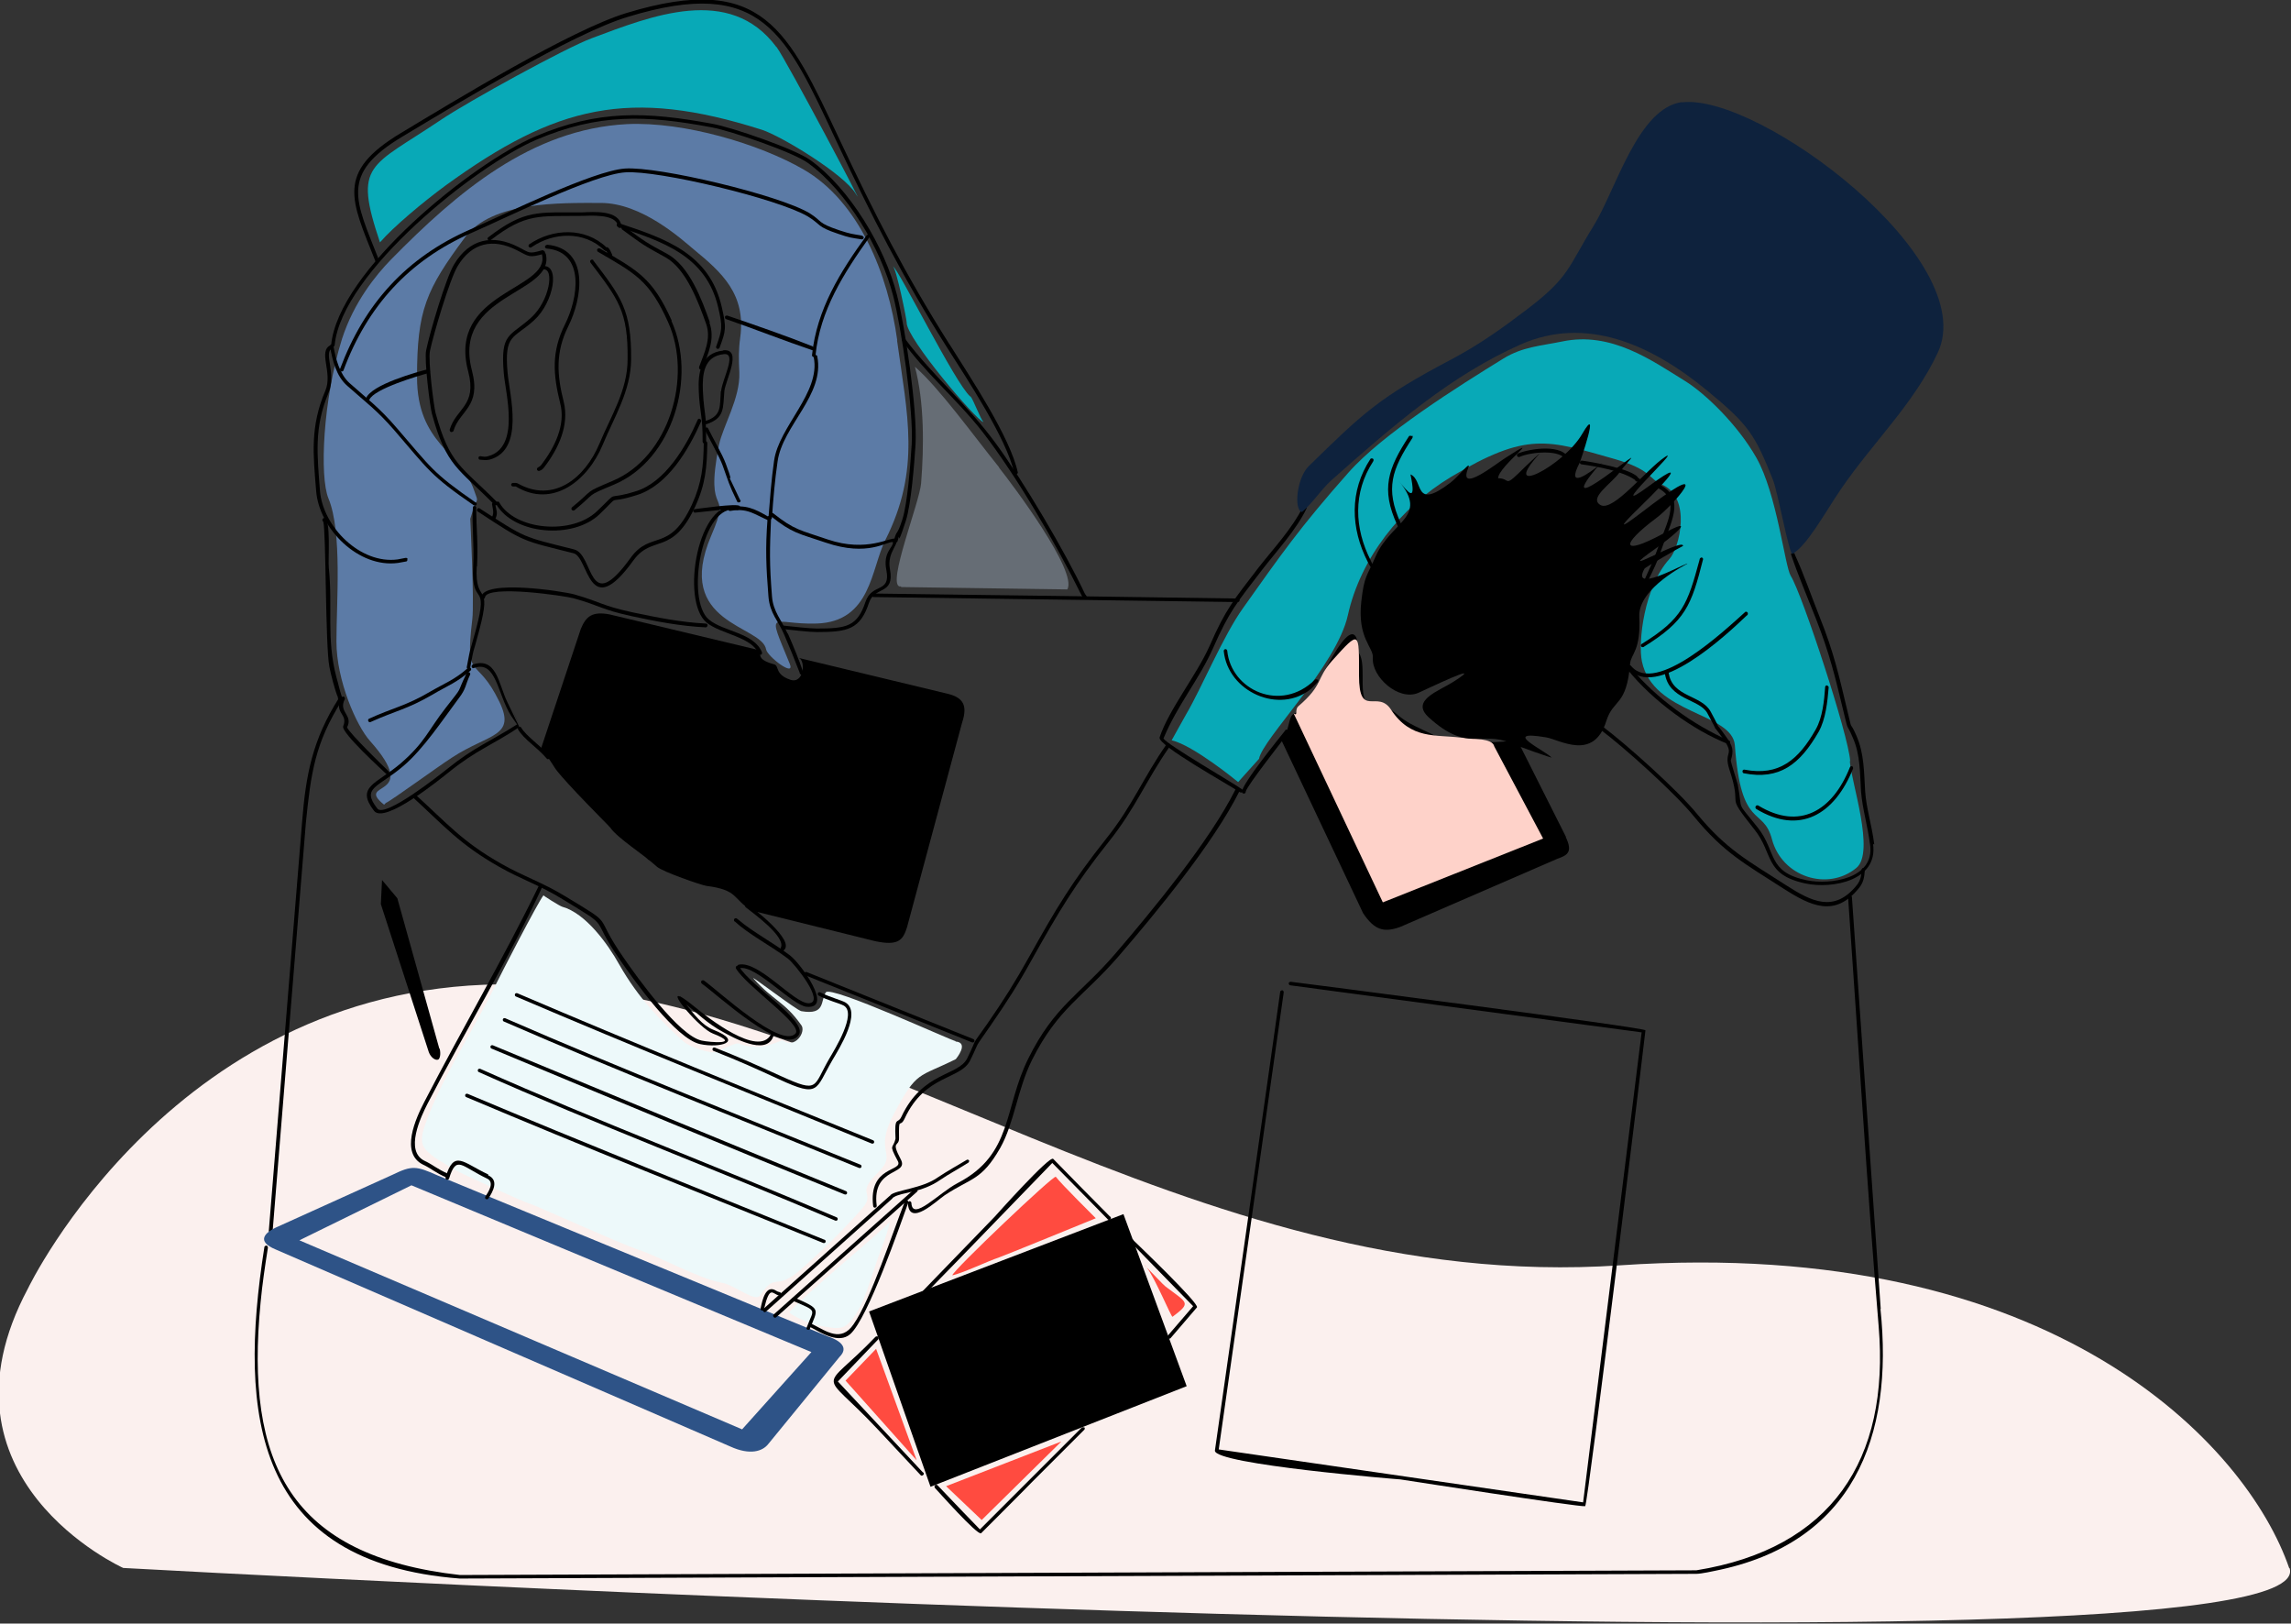 <svg width="779" height="552" viewBox="0 0 779 552" fill="none" xmlns="http://www.w3.org/2000/svg">
<rect x="0" y="0" width="779" height="552" fill="#333333" stroke="none"/>
<g clip-path="url(#clip0_2997_221)">
<path fill-rule="evenodd" clip-rule="evenodd" d="M778.4 533.2C764.1 491.5 698.4 420.2 550.9 430.2C403.4 440.2 290.3 336.7 175.1 334.7C59.9 332.7 9.5 438.1 9.5 438.1C-25.1 502.9 41.9 533.1 41.9 533.1C41.9 533.1 792.7 574.8 778.5 533.1L778.4 533.2Z" fill="#FBF0EE"/>
<path fill-rule="evenodd" clip-rule="evenodd" d="M629.1 258.7C628.6 250.1 612.8 202 608.9 195.8C606.9 192.6 604.2 167.9 597.2 155.6C590.9 144.5 579.9 133.8 572.9 129.5C561.7 122.6 547.9 112.6 531.2 116.1C523.9 117.6 517.7 117.9 511.2 121.9C495.8 131.4 470.1 147.5 458.4 160.8C442 179.3 435.4 188.8 422.7 206.7C416 216 408.5 234.1 403.3 242.9C402.3 244.6 398.5 251.6 398.4 251.7C405.8 253.4 420.9 265.8 421 265.9L428.1 258C429.2 251.3 454.5 226.4 458.3 209.2C462.6 189.7 476.5 172.3 493.3 162.2C519.3 146.6 526.2 149.6 548.8 156C561.7 159.7 560.4 162.7 565.2 164.8C575.2 169.2 571.2 186.2 567.6 190.1C559.1 199.5 556.9 218.2 558.3 224.9C562.1 243 589 242.2 589.9 253.4C592 282.5 599.5 274 602.5 285.3C605.9 298.2 621.5 303.1 631.2 295.1C637.7 289.8 629.4 265.7 629 258.9L629.1 258.7Z" fill="#08A9B7"/>
<path fill-rule="evenodd" clip-rule="evenodd" d="M305.1 115.8C302 93.1 292.1 68.5 273.2 57.6C258.3 49 232.7 41.3 213.2 42.2C180.6 43.9 155.4 65.4 133 88.2C127.8 93.5 120.3 102.8 116.3 115.2C109.8 135.9 108.6 162.1 111.7 169.5C116.4 180.9 114.4 204.7 114.4 218.1C114.4 231.5 121.3 246.9 125.8 251.9C143.7 272 120.3 265.3 130.6 273.6L131.2 273C133.1 272.2 148.5 260.9 153.8 257.5C166.2 249.4 175.6 250.6 169.8 238.6C162 222.4 158 232.2 160.6 210.5C161.3 204.6 159.9 176.5 159.9 176.4C162.4 167.9 162.9 171.7 161.2 166.7C156.7 153.6 141.8 151 141.8 128.2C141.8 105.4 144.9 98.5 158.1 80.7C167.3 68.4 190.4 69 204.3 69C218.2 69 231.6 81.2 235.9 84.8C245.4 92.6 253.7 100 251.7 114.7C251.1 119.2 251.2 122 251.4 126.7C251.7 135.4 245.8 144.9 244.5 151.2C239.2 177.7 249.3 164.8 241.8 182.2C229 212.3 259.1 212.5 260.5 220.8C260.9 223.2 270.6 230.6 268.5 225.6C260.5 206.1 262.2 212.5 277.7 212C296.2 211.4 296.2 193.3 301 183.7C313.2 159.5 308.5 141.1 305 115.6L305.1 115.8Z" fill="#5C7BA6"/>
<path fill-rule="evenodd" clip-rule="evenodd" d="M325 354C323.9 354 282.4 334.9 280.8 337.4C278.9 340.3 280.8 345.2 272.5 343.8C271 343.6 254.9 331.2 256.2 332.7C263.1 340.4 266.7 340.4 272.5 348.6C274.1 350.8 270.4 356.8 266 353.7C265.9 353.7 260.8 355.9 258.5 355.9C247.1 355.9 255.7 352.4 243.1 357.7C241.9 358.2 234.9 356.3 232.4 354.1C224.9 347.4 217 339.3 210.6 328C206.6 320.8 199.1 310.5 191.2 308.3C190.2 308 184.7 304.5 184.8 304.4C183 306.6 170.3 331.2 168.4 335.1C161.3 349.8 150.7 365.6 145.1 380.9C141.7 390.1 143.1 390.8 154.4 397.6C156.8 399 179.1 409.2 180.3 409.3C181.1 409.4 210.8 422.8 216.5 424.7C224.2 427.2 237.8 434.8 245.3 436.1C249.8 436.8 256.8 443 258.5 440.4C264.1 432 263.3 439.5 272.4 431.5C280.1 424.7 286.1 418.8 292.9 411.2C298.3 405.1 290.4 406.6 298.5 398.7C305.6 391.9 296.7 392.2 304 378.6C311.9 363.8 312.2 366.5 325 360.1C325 360.1 329.8 354.4 324.8 354.1L325 354Z" fill="#EDF9FA"/>
<path fill-rule="evenodd" clip-rule="evenodd" d="M302.5 415.5C297.7 420.5 275.9 438.2 268.5 446C267.7 446.8 276.4 450.4 277.6 450.6C282.4 451.2 285.5 452.5 288.1 450.3C293.9 445.3 295.9 434.1 299.9 424C300.9 421.6 302.9 415.1 302.5 415.5Z" fill="#EDF9FA"/>
<path fill-rule="evenodd" clip-rule="evenodd" d="M116.1 237.2C115.8 237 115.4 237.1 115.2 237.4C106.3 251.5 104 263.1 102.7 279.7L91.4 418.5C91.4 418.8 91.6 419.2 92 419.2C92.3 419.2 92.6 419 92.7 418.6L104 279.8C105.7 262.9 107.1 252.6 116.3 238.1C116.5 237.8 116.4 237.4 116.1 237.2Z" fill="black"/>
<path fill-rule="evenodd" clip-rule="evenodd" d="M639.5 445.1L629.7 305C629.7 304.7 629.4 304.4 629 304.4C628.7 304.4 628.4 304.7 628.4 305.1C631.8 353.2 634.8 403.1 638.8 451C642.6 496.4 622.7 526.5 576.8 533.9L156.4 535.5C98.6 529 83.3 497.6 88.6 442.9C89.2 436.5 90.1 430.5 91.1 424.2C91.1 423.9 90.9 423.5 90.6 423.5C90.3 423.5 89.9 423.7 89.9 424C80.8 481.6 86.7 531.3 156.3 536.7C156.3 536.7 576.7 535.1 576.8 535.1C578.5 535.1 583 534.1 583 534.1C630 524.8 644 488.7 639.4 445L639.5 445.1Z" fill="black"/>
<path fill-rule="evenodd" clip-rule="evenodd" d="M281.8 454.5L148.7 399.6C141.5 396.4 140.1 396.2 133.5 399.4L94.6 417C89.7 419.1 87.2 422.1 93.7 424.8L248.3 491.8C255.1 494.9 259.3 493.4 261.2 491L285.5 461.3C288.6 458.2 285.8 455.9 281.9 454.5H281.8ZM252.4 486L101.8 421.7L139.9 403L275.9 459.7L252.4 485.9V486Z" fill="#2E5387"/>
<path fill-rule="evenodd" clip-rule="evenodd" d="M149.4 356.6L135.1 305.4L129.9 299.2L129.5 307.4L145.8 357.7C146.5 359.6 148 360.5 148.8 360.3C149.5 360.3 150 358.6 149.5 356.5L149.4 356.6Z" fill="black"/>
<path fill-rule="evenodd" clip-rule="evenodd" d="M303.3 406.7C303.1 406.5 302.7 406.4 302.4 406.7L259.6 445C259.3 445.2 259.3 445.6 259.6 445.9C259.8 446.2 260.2 446.2 260.5 445.9L303.3 407.6C303.6 407.4 303.6 407 303.3 406.7Z" fill="black"/>
<path fill-rule="evenodd" clip-rule="evenodd" d="M311.8 404.3C311.6 404 311.2 404 310.9 404.3L263.1 446.9C262.8 447.1 262.8 447.5 263.1 447.8C263.3 448.1 263.7 448.1 264 447.8L311.8 405.2C312.1 405 312.1 404.6 311.8 404.3Z" fill="black"/>
<path fill-rule="evenodd" clip-rule="evenodd" d="M265 439.3C264.8 439.3 264.1 439 264 438.9C260.4 436.5 259.2 442 258.6 445C258.6 445.3 258.9 445.6 259.2 445.6C259.5 445.6 259.8 445.3 259.8 445C261.8 436.6 262.7 440.1 265 440.5C265.3 440.5 265.6 440.2 265.6 439.9C265.6 439.6 265.3 439.3 265 439.3Z" fill="black"/>
<path fill-rule="evenodd" clip-rule="evenodd" d="M270.2 441.2C269.9 441.1 269.5 441.2 269.4 441.5C269.3 441.8 269.4 442.2 269.7 442.3C278.2 446 276.7 444.9 274.4 451.1C274.2 451.4 274.2 451.8 274.4 452C274.7 452.2 275.1 452.2 275.3 452C278.2 444.8 279.2 445.2 270.2 441.2Z" fill="black"/>
<path fill-rule="evenodd" clip-rule="evenodd" d="M308.2 408.1C307.9 408.1 307.6 408.4 307.6 408.7C303.6 418.8 296.1 441.9 290.2 450.3C286 456.4 281.1 452.7 276.2 450.2C275.9 450.1 275.5 450.2 275.4 450.5C275.3 450.8 275.4 451.2 275.7 451.3C279.3 453.2 285.2 457 289.1 453.6C295.1 448.3 306 416.7 308.9 408.7C308.9 408.4 308.6 408.1 308.3 408.1H308.2Z" fill="black"/>
<path fill-rule="evenodd" clip-rule="evenodd" d="M377.4 413.6L367.8 403.9L358.1 394C356.8 392.9 339 412.8 338.2 413.7L313.9 438.8C313.7 439 313.7 439.4 313.9 439.7C314.1 439.9 314.5 439.9 314.8 439.7L327 427.2C342.3 411.4 335.1 418.8 348.7 404.8L357.8 395.4L371.9 409.7L376.7 414.6C376.9 414.8 377.3 414.8 377.6 414.6C377.8 414.4 377.8 414 377.6 413.7L377.4 413.6Z" fill="black"/>
<path fill-rule="evenodd" clip-rule="evenodd" d="M385.5 421.6C385.3 421.4 384.9 421.4 384.6 421.6C384.4 421.8 384.4 422.2 384.6 422.5L396.9 435.1L405.7 444.1L397.1 454.1C396.9 454.4 396.9 454.8 397.1 455C397.4 455.2 397.8 455.2 398 455L407 444.5C407.9 443.2 386.3 422.6 385.4 421.7L385.5 421.6Z" fill="black"/>
<path fill-rule="evenodd" clip-rule="evenodd" d="M313.8 500.6L284.9 469.7L298.6 455.4C298.8 455.2 298.8 454.8 298.6 454.5C298.4 454.3 298 454.3 297.7 454.5C278.8 474.2 278.5 464.7 298.3 485.8L313 501.5C313.2 501.8 313.6 501.8 313.9 501.5C314.2 501.3 314.2 500.9 313.9 500.6H313.8Z" fill="black"/>
<path fill-rule="evenodd" clip-rule="evenodd" d="M368.7 485.4C368.5 485.2 368.1 485.2 367.8 485.4L358.8 494.4L333.2 520L327.5 514.1L318.8 505C318.6 504.8 318.2 504.7 317.9 505C317.7 505.2 317.7 505.6 317.9 505.9C318.6 506.6 332.4 522.2 333.6 521.3C333.6 521.3 350.6 504.3 350.6 504.2L368.7 486.1C368.9 485.9 368.9 485.5 368.7 485.2V485.4Z" fill="black"/>
<path fill-rule="evenodd" clip-rule="evenodd" d="M382 412.8L295.5 445.9L316.4 505.5L403.5 471.3L382 412.8Z" fill="black"/>
<path fill-rule="evenodd" clip-rule="evenodd" d="M331 353.3L274.3 330.5C274 330.4 273.6 330.5 273.5 330.8C273.4 331.1 273.5 331.5 273.8 331.6L330.5 354.4C330.8 354.5 331.2 354.4 331.3 354.1C331.4 353.8 331.3 353.4 331 353.3Z" fill="black"/>
<path fill-rule="evenodd" clip-rule="evenodd" d="M397.6 253C397.3 252.8 396.9 252.8 396.7 253C388.7 264.4 385.2 273.8 376.1 285.2C364.5 299.8 359.1 308.9 350 325.2C345.2 333.8 341.5 339.7 335.9 347.8C329.3 357.2 333 351.4 328.9 359.8C325.9 365.9 313.7 364.3 306.5 379.7C305.2 382.4 304.1 379.1 304.5 387.1C303.7 390.9 302 388.6 305.3 394.8C307.2 398.4 295.2 396.3 296.9 410.1C296.9 410.4 297.3 410.7 297.6 410.6C297.9 410.5 298.2 410.2 298.1 409.9C296.4 396.6 309.2 399.7 306.3 394.2C302.8 387.6 305.7 390.1 305.7 387C305.6 379.1 305.9 383.9 307.6 380.3C314.6 365.2 326.6 367.2 329.9 360.5C333.7 352.7 330.6 357.7 336.8 348.7C342.4 340.6 346.2 334.7 351 326C360.1 309.8 365.4 300.8 377 286.2C386.1 274.8 389.6 265.5 397.6 254C397.8 253.7 397.8 253.3 397.6 253.1V253Z" fill="black"/>
<path fill-rule="evenodd" clip-rule="evenodd" d="M329.6 394.7C329.5 394.4 329.1 394.2 328.8 394.3C325.8 396.1 321.7 398.4 318.9 400.3C313.6 404.1 304.6 404.6 302.8 406.3C302.6 406.6 302.7 407 302.9 407.2C303.2 407.4 303.6 407.3 303.8 407.1C306.7 405.2 313.2 405.7 319.8 401.1C322.4 399.3 326.3 397.2 329.1 395.4C329.4 395.3 329.6 394.9 329.5 394.6L329.6 394.7Z" fill="black"/>
<path fill-rule="evenodd" clip-rule="evenodd" d="M420.8 268.2C420.5 268.1 420.1 268.2 420 268.6C411.4 285.8 391.9 309.5 379.1 324.4C367.1 338.3 358.6 341.9 349.7 359.8C341.2 376.8 344.5 392.4 325.7 402.2C319.3 405.5 310.2 415.5 309.9 409C309.9 408.7 309.6 408.4 309.3 408.4C309 408.4 308.7 408.7 308.7 409C309.1 417.4 318.5 408.2 321.2 406.4C330.2 400.4 333.7 401.5 340.1 390.3C344.9 381.8 345.9 370.5 350.9 360.4C359.7 342.8 368.3 339 380.2 325.3C393.3 310.1 412.6 286.7 421.4 269.1C421.4 268.8 421.4 268.4 421 268.3L420.8 268.2Z" fill="black"/>
<path fill-rule="evenodd" clip-rule="evenodd" d="M532.5 284.6L516.1 252C515.2 251.4 502.6 253.7 498.9 251.1C498.9 251.1 489.5 251.5 486.9 249.6C486.7 249.5 480.8 246.8 479.3 245.9C472.7 242.1 475.9 241.3 466.9 240.2C460.8 239.5 465.1 226.4 462.1 222.1C461.6 221.4 462.7 205.1 450.9 227.1C447.2 234 448.2 238.5 439.9 242.7C437.8 243.7 438.6 249.9 435.4 251L463.5 310.5C467.4 316.3 470.6 317.1 476 315.2L529.5 292C532.9 290.8 534.9 289.8 532.4 284.6H532.5Z" fill="black"/>
<path fill-rule="evenodd" clip-rule="evenodd" d="M508.1 253.8C507.5 250.9 500.8 251.3 496.8 250.8C488.2 249.7 479.7 251.5 473 241.3C468.4 234.2 462.1 244.6 462.1 229.6C462.1 214.6 462.5 214 452.9 224.7C447.4 230.9 450.1 232.7 441.5 240.1C440.1 241.3 441.5 243.6 439.9 242.6L470.2 306.8L524.7 285.1L508.1 253.8Z" fill="#FED2C9"/>
<path fill-rule="evenodd" clip-rule="evenodd" d="M321.9 235.8L271.6 223.7C274 224.5 273.4 232.7 268.7 231.1C263.4 229.3 265 226.4 263.3 225.9C256.8 224.1 259.2 222.5 257.9 221L207.3 208.9C201.4 207.8 199.3 209.5 197.5 213.8L183.8 255C184.8 254.7 188.2 260.4 188.8 261.3C192.4 266.3 207.6 281.3 207.6 281.5C209.7 284.7 220.1 291.6 220.3 292.2C220.5 292.2 223.1 294.4 223.4 294.7C225.3 296.4 238.6 301 240.2 301.2C251.2 302.6 249 305.6 255.6 309.6L297.6 320C305.3 321.6 307 319.8 308.4 315.3L327 246.2C328.7 241 328.7 237.3 321.9 235.8Z" fill="black"/>
<path fill-rule="evenodd" clip-rule="evenodd" d="M420.9 203.5C388.2 203 329.7 202.2 297 201.8C296.7 201.8 296.4 202.1 296.4 202.4C296.4 202.7 296.7 203 297 203L420.9 204.7C421.2 204.7 421.5 204.4 421.5 204.1C421.5 203.8 421.2 203.5 420.9 203.5Z" fill="black"/>
<path fill-rule="evenodd" clip-rule="evenodd" d="M543.7 158.3C544.1 158 544.3 157.8 544.3 157.8C544.8 157.1 544.5 157.5 543.7 158.3ZM573.7 191.6C570.8 192.6 554.5 201.7 559.2 193.3C559.3 193 571.5 185.9 572.3 185.6C572.3 182.6 546.8 197.9 563.1 186.4C568 183 578.4 174.4 565 181.7C551.4 189 550.8 185.4 563.1 176.2C568.8 172 583.1 155.5 561.9 171.4C558.4 174 545 184.7 557.2 172.8C561 169.1 577.4 153 560.9 165.1C543.7 177.8 572.7 151 566.1 155.4C559.9 159.5 548.5 174.2 544.2 171.7C540.1 169.3 547.9 164.5 550.7 160.6C554.1 155.9 558.7 152.5 548.2 160.3C531.8 172.5 540.7 161.5 543.7 158.2C541.2 160.2 531.9 167.3 537.2 157.2C537.2 157.2 544.4 136.5 538 147.5C531.6 158.6 509.4 169.7 523.6 154.1C524 153.7 520 157.3 518.7 158.6C510.8 166.5 514 162.6 509.4 162.6C509.4 158.5 526.4 146.3 511.7 155.8C509.1 157.4 495.6 168.2 499.2 159.2C500.5 156 496.1 161.9 493.2 164.1C480.5 173.8 484.2 163.2 479.6 161.3C481.7 171.3 478.9 167.5 475.6 163.5C486 175.9 472.9 177.2 467.7 189.3C464.7 196.2 463.9 195.7 462.9 204.3C461.4 217 467.1 220.1 466.8 223.6C466.3 230.1 475.5 238.4 482.2 235.6C483.9 234.9 506.6 223.9 494.2 231.8C489.2 235 479.5 238.1 485.8 243.9C499.1 256 503.6 248.4 513.6 252.6C517.1 254.1 527.6 257.7 527.6 257.6C525.8 255.4 509.7 248 525.7 250.7C530.2 251.4 541.9 259 546.2 245.1C548.6 237.5 553.1 240.3 554.3 225.5C554.6 222.3 558 221.2 557.4 209.6C557 199.8 574 191.6 573.7 191.7V191.6Z" fill="black"/>
<path fill-rule="evenodd" clip-rule="evenodd" d="M533.6 156.3C531.7 150.6 519.9 152.6 516.1 154.2C515.8 154.4 515.7 154.8 515.9 155.1C516.1 155.4 516.5 155.5 516.8 155.3C520.7 153.6 531.1 152.7 532.5 156.6C532.5 156.9 532.9 157.1 533.2 157.1C533.5 157.1 533.8 156.7 533.7 156.3H533.6Z" fill="black"/>
<path fill-rule="evenodd" clip-rule="evenodd" d="M557.1 162.6C555.6 159.4 539.8 156.8 537.8 156.6C537.5 156.6 537.2 156.9 537.2 157.3C537.2 157.6 537.5 157.9 537.9 157.9C543 158.6 551.6 160.1 556 163.2C556 163.6 556.4 163.7 556.8 163.8C557.1 163.9 557.5 163.8 557.6 163.4C557.7 163.1 557.6 162.7 557.2 162.6H557.1Z" fill="black"/>
<path fill-rule="evenodd" clip-rule="evenodd" d="M563.2 164.3C562.9 164.3 562.5 164.3 562.4 164.7C562.4 165 562.4 165.4 562.8 165.5C571.6 169.2 567.2 176.7 564.5 184.2C562 191.3 561.1 192.8 558.2 199.3C558.2 199.6 558.5 199.9 558.9 199.9C559.2 199.9 559.5 199.6 559.5 199.2C562.6 192.9 563.3 191.7 565.7 184.7C568.7 176.4 573.1 168.5 563.3 164.3H563.2Z" fill="black"/>
<path fill-rule="evenodd" clip-rule="evenodd" d="M587.7 251.7C576 246.6 563 237.3 554.8 227.3C554.6 227 554.2 226.9 553.9 227.1C553.6 227.3 553.5 227.7 553.7 228C561.9 238.1 575.6 248.3 587.7 253C588 253 588.3 252.7 588.3 252.3C588.3 252 588 251.7 587.6 251.7H587.7Z" fill="black"/>
<path fill-rule="evenodd" clip-rule="evenodd" d="M633.6 295.1C633.3 295.1 633 295.4 633 295.7C632.9 297.7 632.7 299.2 631.4 300.9C623.7 310.5 615.9 306.5 607.2 300.9C594.3 292.6 587.1 288.9 577.1 276.8C570.6 268.8 553.2 253.2 544.8 246.9C544.5 246.7 544.1 246.9 543.9 247.1C543.7 247.4 543.9 247.8 544.1 248C552.4 254.2 569.6 269.7 576 277.6C586.2 290 593.2 293.6 606.4 302.1C615.8 308.1 624 312.1 632.2 301.8C633.7 299.9 633.9 298.2 634.1 295.8C634.1 295.5 633.8 295.2 633.5 295.2L633.6 295.1Z" fill="black"/>
<path fill-rule="evenodd" clip-rule="evenodd" d="M594.3 208.4C594.2 208.1 593.8 207.9 593.5 208C586.8 214 563 236.6 554.6 226.4C554.4 226.1 554 226.1 553.7 226.3C553.4 226.5 553.4 226.9 553.6 227.2C562.9 238.4 586.8 216.1 593.9 209.3C594.2 209.2 594.4 208.8 594.3 208.5V208.4Z" fill="black"/>
<path fill-rule="evenodd" clip-rule="evenodd" d="M637.3 287.1C636.4 280.1 634.6 275 634.2 269C633.8 262.7 633.9 256.3 631.3 250.3C628.7 244.3 630 249.4 628.4 242.7C625.3 229.7 623.6 221.9 618.7 209.7C616.1 203.2 613.2 194.8 610.3 188.6C610.3 188.3 610.1 188 609.7 187.9C609.4 187.9 609 188.1 609 188.5C611.3 195.4 614.7 203.3 617.4 210.2C622.2 222.4 624 230.1 627.1 243C628.6 249.2 627.7 245.4 630 250.8C632.6 256.7 632.4 262.8 632.8 269.1C633.3 275.2 635 280.4 635.9 287.4C637.4 298.7 622.5 300.9 614.4 299.3C600.8 296.5 604.2 289.6 597.7 281.4C590.1 271.8 592.7 276.5 590.9 266.8C590.8 266.2 588.5 259.1 588.5 258.6C589.6 255.1 589.2 253.7 587 250.6C581.7 243.1 586.6 251.1 581.7 242C578.6 236.2 568.6 237.1 567.4 228.8C567.4 228.5 567.1 228.2 566.7 228.2C566.4 228.2 566.1 228.5 566.1 228.9C567.4 238 577.8 237.6 580.5 242.4C582.9 246.8 583.2 247.5 583.2 247.6C583.2 247.6 583.8 248.2 586 251.3C590 257 586 255.2 588 261.5C592.9 276.1 585.9 268.6 596.6 282.1C603.1 290.2 599.8 297.4 614 300.4C623.1 302.3 638.6 299.4 636.9 287L637.3 287.1Z" fill="black"/>
<path fill-rule="evenodd" clip-rule="evenodd" d="M621.2 233C620.9 233 620.6 233.3 620.6 233.6C620.3 238.1 619.7 244 617.4 248C611.5 258.4 604.9 263.9 593.3 261.7C593 261.6 592.6 261.7 592.5 262.1C592.5 262.4 592.5 262.8 592.9 262.9C605.1 265.3 612 259.9 618.4 248.8C620.8 244.5 621.4 238.5 621.8 233.7C621.8 233.4 621.5 233.1 621.2 233.1V233Z" fill="black"/>
<path fill-rule="evenodd" clip-rule="evenodd" d="M629.8 260.5C629.5 260.5 629.1 260.5 629 260.9C623.1 275.7 611.9 282.4 597.9 273.9C597.6 273.7 597.2 273.8 597 274.1C596.8 274.4 596.9 274.8 597.1 275C611.9 284 623.8 277 630.1 261.3C630.1 261 630.1 260.6 629.7 260.5H629.8Z" fill="black"/>
<path fill-rule="evenodd" clip-rule="evenodd" d="M578.5 189.6C578.2 189.6 577.9 189.9 577.9 190.3C573.8 205.4 572.2 210.3 558.3 218.9C558 219 557.8 219.4 558 219.7C558.1 220 558.5 220.1 558.8 220C573.2 211.1 575.1 205.9 579.1 190.1C579.1 189.8 578.8 189.5 578.4 189.5L578.5 189.6Z" fill="black"/>
<path fill-rule="evenodd" clip-rule="evenodd" d="M443.8 172C443.5 172 443.1 172.1 443 172.4C439.3 179.8 433.1 186.4 428 192.9C419.5 204 416.8 207 411.3 219.6C406.9 229.5 397.4 241.3 394.3 250.7C393.4 253.3 418 266.9 421.5 269.3C421.8 269.5 422.2 269.5 422.4 269.3C422.6 269 422.6 268.6 422.4 268.4C418.5 265.7 397.2 253.4 395.6 251.1C400.5 239.4 407.7 231.1 412.5 220.3C418 207.8 420.6 204.9 429.1 193.8C434.2 187.2 440.7 180.3 444.3 172.8C444.3 172.5 444.2 172.1 443.9 172H443.8Z" fill="black"/>
<path fill-rule="evenodd" clip-rule="evenodd" d="M437.7 248.1C437.4 248 437 248.1 436.9 248.5C435.5 250.3 422 266.8 422.3 269.3C422.3 269.6 422.7 269.9 423.1 269.8C423.4 269.8 423.6 269.4 423.6 269.1C424 267.1 436.8 250.9 438.2 249C438.3 248.7 438.2 248.3 437.8 248.2L437.7 248.1Z" fill="black"/>
<path fill-rule="evenodd" clip-rule="evenodd" d="M448 231.1C447.7 230.9 447.3 230.9 447.1 231.1C435.5 242.5 418.6 234.6 417.3 221.3C417.3 221 417 220.7 416.7 220.7C416.4 220.7 416.1 221 416.1 221.3C417.5 235.3 435.1 243 445.8 234.2L448.1 231.9C448.3 231.7 448.3 231.3 448.1 231L448 231.1Z" fill="black"/>
<path fill-rule="evenodd" clip-rule="evenodd" d="M468 193C467.2 193 466.2 190.9 466.1 190.6C460.5 179.6 460 167.5 466.9 156.9C467.1 156.6 467.1 156.2 466.9 156C466.6 155.8 466.2 155.8 466 156C458.8 167 459.2 179.6 465.1 191.1C465.8 192.4 466.6 194.2 468.3 194.2C468.6 194.2 468.9 193.9 468.9 193.5C468.9 193.2 468.6 192.9 468.2 192.9L468 193Z" fill="black"/>
<path fill-rule="evenodd" clip-rule="evenodd" d="M480 148.3C479.7 148.1 479.3 148.1 479.1 148.3C472 159.2 469.4 166.2 475.1 178.5C476 180.4 477.3 181.8 478.6 183.4C478.8 183.7 479.2 183.7 479.5 183.5C479.8 183.3 479.8 182.9 479.6 182.6C478.5 181.1 477.1 179.6 476.3 177.9C470.9 166.1 473.3 159.6 480.2 149C480.4 148.7 480.4 148.3 480.2 148.1L480 148.3Z" fill="black"/>
<path fill-rule="evenodd" clip-rule="evenodd" d="M572 34.7C556.9 36.6 549.4 64.7 541.8 76.9C533.1 90.9 533.8 94.1 519.2 105.2C510.8 111.6 503.1 117.1 493.5 122.2C469 135.1 463.6 140.3 445 158.5C441 162.4 439.8 173.3 442.7 174.1C446.5 170.9 448.7 167 452.7 163.3C474.5 143.9 493.7 127.5 517.1 117.1C539.1 107.4 561.1 116.8 580.6 132.9C594.7 144.5 596.7 147.8 602.8 163C604.5 167.1 608.4 188.9 609.5 188.3C614.4 185.6 620.6 174.2 625.9 166.4C636.9 150.3 650.7 137.4 658.9 119.9C673.7 88.2 598.1 31.6 571.9 34.8L572 34.7Z" fill="#0E223D"/>
<path fill-rule="evenodd" clip-rule="evenodd" d="M152.4 399.1C148.5 397.4 147.4 396.1 144.4 394.7C137.5 391.4 143.1 379.7 145.4 375.2C157.9 351 173.2 325.8 184.5 301.3C184.5 301 184.3 300.6 183.9 300.6C183.6 300.6 183.2 300.8 183.2 301.2C171.2 325.9 156.9 350.2 144.3 374.6C141.4 380.2 135.9 392.1 143.9 396C146.9 397.4 147.8 398.6 151.9 400.4C152.2 400.4 152.6 400.4 152.7 400C152.8 399.7 152.7 399.3 152.3 399.2L152.4 399.1Z" fill="black"/>
<path fill-rule="evenodd" clip-rule="evenodd" d="M166 399.3C157.4 395.3 154.4 390.7 151.5 400.3C151.5 400.6 151.5 401 151.9 401.1C152.2 401.1 152.6 401 152.7 400.7C155.2 392.6 156.8 396.5 165.6 400.7C168.2 401.9 166.2 405.1 165.1 406.7C164.9 407 164.9 407.4 165.1 407.6C165.4 407.8 165.8 407.8 166 407.6C167.7 405 169.7 401.3 166 399.6V399.3Z" fill="black"/>
<path fill-rule="evenodd" clip-rule="evenodd" d="M262.9 351.4C262.6 351.3 262.2 351.4 262.1 351.8C257.8 359.5 240.7 346 236.3 342.4C234 340.5 232.4 339.4 231.5 338.9C231.5 338.8 231.3 338.7 231.2 338.6C231.2 338.6 231.3 338.8 231.4 338.9C227 336.7 237.9 349.7 242.4 351.4C252.4 355.3 241.3 354.4 238.6 353.8C230.9 352.2 216.5 332.1 212.1 325.7C201.1 309.9 210 315.5 192.3 304.8C184.3 299.9 178.2 298.1 170.5 293.7C157.2 286.2 152 279.9 141.3 270.2C141 270 140.6 270 140.4 270.2C140.2 270.5 140.2 270.9 140.4 271.1C151.1 280.9 156.3 287.1 169.7 294.7C177.4 299.1 183.5 300.9 191.4 305.8C208.8 316.4 199.9 310.7 210.9 326.5C215.6 333.3 229.8 353.3 238.1 355C244.7 356.4 253.2 354.3 242.5 350.1C238.9 348.7 236 344.9 233.3 341.5C236.7 344.1 240.6 348.1 245.9 350.9C249 352.6 260.4 359.1 262.9 352.5C262.9 352.5 262.9 352.3 263 352.2C263.1 351.9 263 351.5 262.6 351.4H262.9Z" fill="black"/>
<path fill-rule="evenodd" clip-rule="evenodd" d="M251.4 328.8C251.3 328.5 250.9 328.3 250.6 328.4C250.3 328.4 250.1 328.9 250.2 329.2C253.7 335.3 273.2 348.4 270.5 351.4C265.6 356.7 244.3 336.9 239.4 333.4C239.1 333.2 238.7 333.3 238.5 333.5C238.3 333.8 238.4 334.2 238.6 334.4C243.6 337.9 266.7 359.4 271.6 351.9C274.8 347.1 255 335.1 251.4 328.7V328.8Z" fill="black"/>
<path fill-rule="evenodd" clip-rule="evenodd" d="M268.7 324.9C263.2 320.7 255.7 316.7 251.2 312.8L250.4 312.2C250.1 312.2 249.7 312.2 249.6 312.6C249.5 312.9 249.6 313.3 250 313.4C254.3 317.5 262.5 321.8 268 326C270.3 327.8 280.6 340.7 275.1 341.1C270.1 341.4 258 326.4 251.1 328C250.8 328.1 250.6 328.5 250.7 328.8C250.8 329.1 251.2 329.3 251.5 329.2C256.9 327.9 269.4 341.9 274.3 342.3C283.5 343.1 272.4 327.8 268.7 324.9Z" fill="black"/>
<path fill-rule="evenodd" clip-rule="evenodd" d="M254.3 307.4C254 307.2 253.6 307.4 253.4 307.6C253.2 307.9 253.4 308.3 253.6 308.5C255.7 310.2 267.7 318.7 265.4 322.4C265.4 322.4 265.4 322.5 265.3 322.7C265.2 323 265.3 323.4 265.7 323.5C266 323.5 266.4 323.5 266.5 323.1C270.6 319.8 255.7 308.5 254.3 307.5V307.4Z" fill="black"/>
<path fill-rule="evenodd" clip-rule="evenodd" d="M176.7 247.2C176.8 247.4 176.8 247.4 176.7 247.2ZM174.3 241.4C175.3 243.6 176.5 246.3 176.8 247.1C175.7 244.5 174.8 242.7 174.3 241.4ZM160.7 226C160.4 226.1 160.3 226.5 160.4 226.8C160.5 227.1 160.9 227.3 161.2 227.1C168.8 224.4 169.1 236 173.8 243.4L175.8 246.3C166.6 252.2 161.4 253.9 152.1 261.4C149.7 263.3 130.8 278.3 128.3 274.9C122.7 267.7 128.6 267.8 137.2 260.4C144.1 254.5 150.4 244.9 156 237.4C158.5 234.2 158.2 232.9 159.8 229.5C160 229.2 159.9 228.8 159.6 228.6C159.3 228.4 158.9 228.5 158.7 228.8C154.8 236.8 158 232.4 151.6 240.6C145.5 248.4 144.6 252.3 136.3 259.5C128 266.6 120.8 267.4 127.2 275.7C130.8 280.3 149.8 264.8 152.8 262.4C162 255 167.6 253.2 176.6 247.2C176.3 246.6 175.1 244.1 172.4 238.5C169.5 232.4 168.8 223.1 160.6 226H160.7ZM174.3 241.4C173.1 238.7 172.3 237 174.3 241.4Z" fill="black"/>
<path fill-rule="evenodd" clip-rule="evenodd" d="M186.9 257.1L186.6 256.7C183.8 253.6 178.9 250.2 177.3 247.5C177.2 247.2 176.8 247 176.5 247.1C176.2 247.2 176 247.6 176.1 247.9C178 251.3 182.7 254.1 185.9 257.9C186.1 258.2 186.5 258.2 186.8 257.9C187.1 257.7 187.1 257.3 186.8 257L186.9 257.1Z" fill="black"/>
<path fill-rule="evenodd" clip-rule="evenodd" d="M131.9 262C130.3 260.5 119 249.5 118 247.3C120.2 243.1 115 242.2 117.2 237.8C117.4 237.5 117.2 237.1 117 236.9C116.7 236.7 116.3 236.9 116.1 237.1C113.3 242.5 118.5 242.6 116.7 246.9C115.8 249 130.4 262.2 131.4 263.2C131.7 263.3 132.1 263.2 132.2 262.8C132.3 262.4 132.2 262.1 131.8 262H131.9Z" fill="black"/>
<path fill-rule="evenodd" clip-rule="evenodd" d="M159.9 227C159.6 226.8 159.2 226.9 159 227.2C154.6 231.1 151.2 232.3 146.2 235.2C138.1 240 133.4 240.7 125.4 244.4C125.1 244.6 125.1 245 125.3 245.3C125.5 245.6 125.9 245.6 126.2 245.4C134.4 241.7 138.6 241.1 147 236.2C152.4 233 155.2 232.2 160.1 227.9C160.3 227.6 160.2 227.2 159.9 227Z" fill="black"/>
<path fill-rule="evenodd" clip-rule="evenodd" d="M239.9 212C231.6 211.6 223.2 209.9 215.1 208.2C204.5 205.9 204.4 204.7 195.3 202.1C191.3 201 164.6 196.9 163.6 203C163.6 203.3 163.8 203.6 164.2 203.7C164.5 203.7 164.8 203.5 164.9 203.1C165.6 198.7 192.1 202.6 195 203.4C203.7 205.8 204.6 207.3 214.8 209.5C223.1 211.3 231.5 212.9 240 213.3C240.3 213.3 240.6 212.9 240.6 212.6C240.6 212.3 240.3 212 239.9 212Z" fill="black"/>
<path fill-rule="evenodd" clip-rule="evenodd" d="M259.1 221.8C256.4 215.1 246.1 214.8 241.1 210.7C232.9 204 238.8 170.5 250.6 173.4C250.9 173.4 251.3 173.4 251.4 173C251.5 172.7 251.4 172.3 251 172.2C237.4 168.9 231.2 204.3 240.3 211.7C245.1 215.6 255.6 216.5 257.9 222.2C257.9 222.5 258.4 222.7 258.7 222.6C259 222.6 259.2 222.2 259.1 221.8Z" fill="black"/>
<path fill-rule="evenodd" clip-rule="evenodd" d="M267.8 215.4C265.8 210.9 262.9 208 262.5 202.8C261.6 191.5 261.7 187.1 262.2 175.8C262.1 175.5 261.7 175.3 261.4 175.4C261.1 175.5 260.9 175.9 261 176.2C260.2 186.6 260.5 192.7 261.3 202.9C261.8 208.7 264.6 210.9 266.7 215.9C268.5 220.1 270.3 224.5 271.9 228.7C271.9 229 272.1 229.3 272.5 229.4C272.8 229.4 273.2 229.2 273.2 228.8C271.7 224.3 269.8 219.8 267.9 215.4H267.8Z" fill="black"/>
<path fill-rule="evenodd" clip-rule="evenodd" d="M261.3 175.7C256.5 172.9 253.5 171.5 248 172.5C247.7 172.6 247.5 173 247.6 173.3C247.7 173.6 248.1 173.8 248.4 173.7C254.1 172.7 256.2 174.7 261.4 177C261.7 177 262 176.7 262 176.3C262 176 261.7 175.7 261.3 175.7Z" fill="black"/>
<path fill-rule="evenodd" clip-rule="evenodd" d="M304.4 183.2C302.9 182.4 294.9 188 281.4 183.4C272.1 180.2 270.2 180.3 262.9 174.5C262.6 174.3 262.2 174.3 262 174.5C261.8 174.8 261.8 175.2 262 175.4C269.5 181.4 271.4 181.3 280.8 184.5C295.2 189.4 301.5 184 303.6 184.3C303.9 186.1 300.1 187.6 301.4 193.9C302.9 201.8 296.5 198.1 294.3 204.6C291.5 213 287.9 213.7 277.7 213.7C275.3 213.7 269.2 213 266.4 212.7C266.1 212.7 265.8 213 265.8 213.3C265.8 213.6 266.1 213.9 266.4 213.9C269.3 214.2 275.2 214.9 277.7 214.9C288.3 214.9 292.5 214 295.5 204.9C297.4 199.2 304.3 202.4 302.6 193.5C301.4 187.5 306.6 184.4 304.3 183.1L304.4 183.2Z" fill="black"/>
<path fill-rule="evenodd" clip-rule="evenodd" d="M162.2 192.6C162.6 184.9 162 180 161.9 173C162.1 172.7 161.9 172.3 161.7 172.1C161.4 171.9 161 172.1 160.8 172.3C160.4 178.8 161.3 184.9 160.9 192.5C160.1 207 166.4 196.9 161.8 214.2C159 224.5 160.4 218.1 158.7 226.9C158.7 227.2 159 227.5 159.3 227.5C159.6 227.5 159.9 227.2 159.9 226.9C161.5 218.4 160.2 224.8 162.9 214.5C167.6 196.9 161.4 206.3 162.1 192.6H162.2Z" fill="black"/>
<path fill-rule="evenodd" clip-rule="evenodd" d="M239.9 149.8C239.6 149.8 239.3 150.1 239.3 150.4C239.2 158.4 238.7 164 235.3 171.5C227.6 188.2 221.3 180.1 214.4 189.7C199.7 210 202.1 188.5 195.2 186.8C177.3 182.3 179.1 183.2 163 172.8C162.7 172.7 162.3 172.8 162.2 173.2C162.1 173.5 162.2 173.9 162.6 174C178.5 184.5 177.5 183.7 195 188.1C200.3 189.4 199.9 212 215.4 190.5C221.9 181.6 228.5 189.2 236.4 172.2C239.9 164.6 240.4 158.8 240.5 150.6C240.5 150.3 240.2 150 239.9 150V149.8Z" fill="black"/>
<path fill-rule="evenodd" clip-rule="evenodd" d="M251.5 172C250.3 171.1 238 172.9 236.3 173.1C236 173.1 235.7 173.4 235.7 173.7C235.7 174 236 174.3 236.3 174.3C237.5 174.2 250.4 172.7 250.6 172.9C250.9 173.1 251.3 173.1 251.5 172.9C251.7 172.6 251.7 172.2 251.5 172Z" fill="black"/>
<path fill-rule="evenodd" clip-rule="evenodd" d="M369.5 202.7C369.5 202.7 369 202 368.9 201.9C362.3 187.8 348 163.6 338.7 150.9C328.7 137.2 317.3 127.9 307.9 115.4C307.9 115.1 307.6 114.8 307.2 114.8C306.9 114.8 306.6 115.1 306.6 115.5C314.2 126.5 325.5 135.8 334.2 147C345.6 161.7 359.5 185.6 367.7 202.3C367.8 202.6 368.1 202.9 368.3 203.2C368.5 203.5 368.9 203.6 369.2 203.4C369.5 203.2 369.6 202.8 369.4 202.5L369.5 202.7Z" fill="black"/>
<path fill-rule="evenodd" clip-rule="evenodd" d="M161.8 170.9C146.9 160.6 146.6 159 134.9 145.5C128.9 138.5 125.3 136 118.8 130.2C115.5 127.2 114.1 121.9 113.4 117.7C113.4 117.4 113.1 117.1 112.8 117.1C112.5 117.1 112.2 117.4 112.2 117.7C113 122.4 114.3 127.9 118.1 131.2C124.5 136.9 128.1 139.4 134 146.2C145.7 159.7 146.1 161.5 161.1 171.8C161.4 172 161.8 171.9 162 171.7C162.2 171.4 162.1 171 161.9 170.8L161.8 170.9Z" fill="black"/>
<path fill-rule="evenodd" clip-rule="evenodd" d="M138.6 190.1C138.6 189.8 138.2 189.6 137.8 189.7L135.2 190.2C122.6 191.9 109.8 179.2 108.8 166.9C107.9 154.9 106.7 145.4 111.7 133.6C114.5 127 109.9 119.9 112.9 118.5C113.2 118.4 113.4 118 113.3 117.7C113.2 117.4 112.8 117.2 112.5 117.3C107.9 119.4 113.3 126.6 110.6 132.9C105.4 145.1 106.5 154.6 107.5 166.9C108.5 179.9 122 193.2 135.3 191.4L138.1 190.9C138.4 190.9 138.6 190.5 138.5 190.1H138.6Z" fill="black"/>
<path fill-rule="evenodd" clip-rule="evenodd" d="M116.3 237.1C115.2 233.7 115.3 233.4 114.4 230.3C110.9 217.1 113.2 206.5 111.8 193C111.5 190.5 112.6 176.4 110.3 176.1C110 176.1 109.7 176.3 109.6 176.7C109.6 177 109.7 177.2 109.9 177.3C110.9 180.1 110.6 219.8 112 226.7C112.4 228.9 113.9 234.8 114.9 237.1V237.5C115.1 237.8 115.5 238 115.8 237.9C116.1 237.8 116.3 237.4 116.2 237.1H116.3Z" fill="black"/>
<path fill-rule="evenodd" clip-rule="evenodd" d="M168.5 171.4C168.5 171.1 168.2 170.8 167.9 170.8C167.6 170.8 167.3 171.1 167.3 171.4C167.5 172.9 168.1 174.3 167.3 175.8C167.1 176.1 167.3 176.5 167.5 176.7C167.7 176.9 168.2 176.7 168.4 176.5C169.4 174.4 168.8 173.7 168.4 171.5L168.5 171.4Z" fill="black"/>
<path fill-rule="evenodd" clip-rule="evenodd" d="M251.7 170.1L249.9 166.3C245.4 156.9 250.8 168.4 246.8 157.7C245.6 154.4 242.5 149.2 240.8 145.7C240.7 145.4 240.3 145.2 240 145.4C239.7 145.5 239.5 145.9 239.7 146.2C241.4 149.6 244.5 155 245.7 158.2C247.7 163.7 247.8 164.7 250.6 170.4C250.6 170.7 251 170.9 251.4 170.8C251.7 170.8 251.9 170.4 251.8 170L251.7 170.1Z" fill="black"/>
<path fill-rule="evenodd" clip-rule="evenodd" d="M277.9 121.1C277.8 120.8 277.4 120.6 277.1 120.7C276.8 120.7 276.6 121.2 276.7 121.5C279.1 133.5 264.8 145 263.2 156.7C262.3 162.9 261.8 169.7 261.3 176C261.3 176.3 261.6 176.6 261.9 176.6C262.2 176.6 262.5 176.3 262.5 176C262.9 169.7 263.5 163.1 264.4 156.9C266.1 144.7 280.5 134.3 277.9 121.2V121.1Z" fill="black"/>
<path fill-rule="evenodd" clip-rule="evenodd" d="M245.9 119.2C238.2 120 237.3 126.9 237.6 133C237.9 140.2 239 141.5 238.9 150.1C238.9 150.4 239.1 150.7 239.4 150.8C239.7 150.8 240.1 150.6 240.1 150.2C240.1 147.7 240.1 145.8 240 144.2C240 144.2 240.2 144.2 240.3 144.2C246.5 142.1 245.8 138.7 246.3 133C246.6 129.5 252.7 118.4 245.9 119.1V119.2ZM245.1 133C244.7 138.1 245.5 141.3 240 143.1C239.7 139.8 239.2 137.6 239 132.9C238.8 127.4 239.2 121.1 246.2 120.4C250.7 120 245.5 129.1 245.2 133H245.1Z" fill="black"/>
<path fill-rule="evenodd" clip-rule="evenodd" d="M322.8 117C307.8 93.3 297.4 72.8 285.5 47.5C267.9 10.2 259.6 -9.7 213.1 4.4C194.2 10.1 154.8 34.1 136.2 45.3C114 58.7 119.4 68 127.6 88.7C127.6 89 128.1 89.2 128.4 89.1C128.7 89 128.9 88.6 128.8 88.3C120.9 68.1 115.3 59.3 136.9 46.4C155.4 35.3 194.8 11.3 213.6 5.7C259.3 -8.2 267.2 11.4 284.5 48.2C296.4 73.5 306.8 94.1 321.8 117.8C328.8 128.8 342.3 149.2 344.8 160.6C344.8 160.9 345 161.2 345.4 161.3C345.7 161.3 346 161.1 346.1 160.7C343.5 148.6 330.1 128.6 322.9 117.1L322.8 117Z" fill="black"/>
<path fill-rule="evenodd" clip-rule="evenodd" d="M305 100.3C300.9 84.1 289 64.1 275.5 54.4C270.2 50.6 248.9 43.3 242.3 42.1C219.6 37.9 203.4 37.3 182 46.4C161 55.3 115 92 112.6 117.3C112.6 117.6 112.9 117.9 113.2 117.9C113.5 117.9 113.8 117.6 113.8 117.3C116.2 92.6 162 56.2 182.4 47.5C203.6 38.5 219.6 39.1 242 43.3C248.5 44.5 269.6 51.7 274.7 55.4C287.9 64.9 299.6 84.6 303.7 100.6C306.4 111 310.7 139.5 310 151.1C309.6 157.4 308.6 171.2 306.8 176.7C304.9 182.6 305 179.8 304 183.6C303.9 183.9 304 184.3 304.4 184.4C304.7 184.4 305.1 184.4 305.2 184C306.5 179.1 304.3 188.5 308 177.1C309.8 171.5 310.9 157.6 311.3 151.2C312 139.4 307.7 110.9 305 100.3Z" fill="black"/>
<path fill-rule="evenodd" clip-rule="evenodd" d="M293.1 80.1C289.6 79.5 289.4 79.6 285.4 78.3C277.7 75.7 279.9 75.4 275.3 72.5C265 66.3 223.9 56.5 212.5 57.3C201.5 58.1 172 72.7 159.9 78C138.2 87.5 123.9 103.3 115.6 125.5C115.6 125.8 115.6 126.2 116 126.3C116.3 126.3 116.7 126.3 116.8 125.9C124.9 104.1 139.1 88.5 160.3 79.2C172.2 74 201.9 59.3 212.6 58.6C223.8 57.8 264.6 67.6 274.7 73.6C279.3 76.4 277.5 77 285 79.5C289.1 80.9 289.3 80.8 293.1 81.4C293.4 81.4 293.7 81.1 293.7 80.8C293.7 80.5 293.4 80.2 293.1 80.2V80.1Z" fill="black"/>
<path fill-rule="evenodd" clip-rule="evenodd" d="M295.6 79.9C295.3 79.7 294.9 79.8 294.7 80C285.7 92.4 277.7 105.2 276.1 120.8C276.1 121.1 276.4 121.4 276.7 121.4C277 121.4 277.3 121.1 277.3 120.8C278.8 105.6 286.9 92.9 295.6 80.7C295.8 80.4 295.8 80 295.5 79.8L295.6 79.9Z" fill="black"/>
<path fill-rule="evenodd" clip-rule="evenodd" d="M245.4 104.3C241.2 86.1 226.1 81.1 210.5 75.9C210.2 75.8 209.8 75.9 209.7 76.3C209.7 76.6 209.7 77 210.1 77.1C225.2 82.1 240.1 86.9 244.2 104.5C245.8 111.3 245.5 112.2 243.6 117.6C243.4 117.9 243.5 118.3 243.7 118.5C244 118.7 244.4 118.6 244.6 118.4C246.8 112.5 247.1 111.6 245.4 104.3Z" fill="black"/>
<path fill-rule="evenodd" clip-rule="evenodd" d="M276.4 117.8C267.4 114.2 256.7 110.5 247.3 107.3C247 107.3 246.6 107.3 246.5 107.7C246.5 108 246.5 108.4 246.9 108.5C256.7 111.9 266.5 115.8 276.3 119.1C276.6 119.1 276.9 118.8 276.9 118.5C276.9 118.2 276.6 117.9 276.3 117.9L276.4 117.8Z" fill="black"/>
<path fill-rule="evenodd" clip-rule="evenodd" d="M145.6 125.5C141.8 126.5 126.3 130.7 124.4 135.5C124.4 135.8 124.4 136.2 124.8 136.3C125.1 136.3 125.5 136.3 125.6 135.9C127.1 132.2 142.5 127.7 145.5 126.9C145.8 126.9 146.2 126.7 146.2 126.3C146.2 126 146 125.7 145.6 125.6V125.5Z" fill="black"/>
<path fill-rule="evenodd" clip-rule="evenodd" d="M185.1 85.5C185 85.2 184.6 85 184.3 85.1C179.7 86.4 180.2 86 176.3 84C167.5 79.5 159.6 81.2 154.4 89.9C151.6 94.5 146.1 113.2 144.9 119.1C144.2 122.5 146.2 138.3 146.9 140.8C151.8 158.7 155.9 159.2 168.1 171.6C168.3 171.9 168.7 171.9 169 171.6C169.3 171.4 169.3 171 169 170.7C156.9 158.5 152.9 158 148.1 140.4C147.5 138.1 145.5 122.5 146.2 119.3C147.4 113.6 152.9 95 155.6 90.5C160.4 82.5 167.6 80.9 175.8 85.1C180.1 87.3 179.8 87.7 184.9 86.3C185.2 86.2 185.4 85.8 185.3 85.5H185.1Z" fill="black"/>
<path fill-rule="evenodd" clip-rule="evenodd" d="M197.9 72.2C183 72.3 178.5 71.1 166 80.7C165.7 80.9 165.7 81.3 166 81.6C166.2 81.9 166.6 81.9 166.9 81.6C179 72.3 183.4 73.6 198 73.4C200.1 73.4 209.6 72.5 210.1 76.9C210.1 77.2 210.4 77.5 210.7 77.5C211 77.5 211.3 77.2 211.3 76.9C210.6 71.2 201.6 72.1 198 72.2H197.9Z" fill="black"/>
<path fill-rule="evenodd" clip-rule="evenodd" d="M208.1 86.5C208.1 86.5 207 83.6 206.2 84.1C199 77.2 187.9 77.6 179.9 83.1C179.7 83.3 179.6 83.7 179.9 84C180.1 84.2 180.5 84.3 180.8 84C188.3 78.9 198.6 78.5 205.4 85C205.7 85.2 205.9 85.4 206.2 85.4C206.5 85.8 206.8 86.7 207 87C207.1 87.3 207.5 87.5 207.8 87.3C208.1 87.2 208.3 86.8 208.1 86.5Z" fill="black"/>
<path fill-rule="evenodd" clip-rule="evenodd" d="M241.4 109.7C238.7 101.9 234.4 90.5 227 86.4C219.8 82.5 219.5 82.3 212.4 77.1C212.1 76.9 211.7 76.9 211.5 77.1C211.3 77.4 211.3 77.8 211.5 78C218.7 83.3 219 83.5 226.3 87.5C233.3 91.4 237.5 102.8 240.1 110.1C241.9 115.2 239.5 119.9 237.7 124.8C237.7 125.1 237.7 125.5 238.1 125.6C238.4 125.7 238.8 125.6 238.9 125.2C240.9 119.9 243.2 115.2 241.2 109.6L241.4 109.7Z" fill="black"/>
<path fill-rule="evenodd" clip-rule="evenodd" d="M238 142.4C237.7 142.3 237.3 142.4 237.2 142.8C233.3 151.8 226.2 163.9 216.3 167C205 170.5 211.2 166 203 173.8C194.5 182 175.2 180.3 169.8 170.9C169.7 170.6 169.3 170.4 169 170.6C168.7 170.7 168.5 171.1 168.7 171.4C174.7 181.8 194.9 183.5 203.9 174.8C211.8 167.2 205.3 171.9 216.6 168.3C227.1 165 234.2 152.8 238.4 143.3C238.5 143 238.4 142.6 238 142.5V142.4Z" fill="black"/>
<path fill-rule="evenodd" clip-rule="evenodd" d="M185.9 83.3C185.6 83.3 185.3 83.6 185.3 83.9C185.3 84.2 185.6 84.5 185.9 84.5C199.2 85.7 196.5 101.6 192.1 110.3C187.5 119.5 188 127.2 190.5 137.2C192.4 144.6 188.5 152.2 184.1 158C183.7 158.5 183.5 158.6 183 158.9C182.7 159 182.5 159.4 182.6 159.7C182.7 160 183.1 160.2 183.4 160.1C184.2 159.8 184.6 159.5 185.1 158.8C189.9 152.5 193.6 144.6 191.7 136.7C189.3 127.3 188.9 119.7 193.2 111C198.1 101.2 200.5 84.5 186 83.2L185.9 83.3Z" fill="black"/>
<path fill-rule="evenodd" clip-rule="evenodd" d="M184.4 90.3C184.1 90.3 183.9 90.7 183.9 91.1C183.9 91.4 184.3 91.6 184.7 91.6C188.6 91.1 186.9 102.2 180.7 107.9C173.4 114.6 170.1 112.9 171.3 126.9C171.9 133.8 177 152.1 166 155.1C164.9 155.4 164.5 155.3 163.4 155.1C163.1 155.1 162.7 155.2 162.7 155.6C162.7 155.9 162.8 156.3 163.2 156.3C164.5 156.4 165.1 156.5 166.4 156.3C178.5 153.1 173.3 134.4 172.6 126.8C171.4 113.4 174.6 115.3 181.6 108.9C188.4 102.7 190.6 89.6 184.4 90.5V90.3Z" fill="black"/>
<path fill-rule="evenodd" clip-rule="evenodd" d="M185.5 86.2C185.4 85.9 185 85.7 184.7 85.8C184.4 85.8 184.2 86.2 184.3 86.6C187.1 98.6 152 99.2 159.2 126.3C162.3 138 155.1 138.7 152.9 146.1C152.9 146.4 153 146.8 153.4 146.9C153.7 146.9 154.1 146.8 154.2 146.5C156.2 139.6 163.7 138.4 160.5 126.1C153.5 99.7 188.8 100.2 185.6 86.4L185.5 86.2Z" fill="black"/>
<path fill-rule="evenodd" clip-rule="evenodd" d="M201.8 88.5C201.6 88.2 201.2 88.2 200.9 88.4C200.6 88.6 200.6 89 200.8 89.3C210.2 101.7 213.6 105.8 213.4 122.2C213.4 132.7 207.7 141.5 203.8 150.9C198.9 162.5 188.3 171.2 176.1 164.4C175.5 164.1 175.1 164.2 174.4 164.2C174.1 164.2 173.8 164.5 173.8 164.8C173.8 165.1 174.1 165.4 174.4 165.4C174.6 165.4 175.1 165.4 175.4 165.4C188 173 199.9 163.3 204.9 151.3C208.9 141.7 214.5 132.9 214.6 122.2C214.7 105.4 211.3 101.1 201.7 88.5H201.8Z" fill="black"/>
<path fill-rule="evenodd" clip-rule="evenodd" d="M228.4 109C221.9 94.5 216.9 92 204 84.5C203.7 84.3 203.3 84.5 203.1 84.7C202.9 85 203.1 85.4 203.3 85.6C216 93 220.8 95.3 227.2 109.6C235.5 128.1 227.6 155.4 208.3 163.5C198.2 167.8 202.4 166 194.6 172.4C194.3 172.6 194.2 173 194.4 173.3C194.6 173.6 195 173.7 195.3 173.5C203.1 167.1 198.9 168.9 208.7 164.8C228.8 156.4 237 128.3 228.3 109.1L228.4 109Z" fill="black"/>
<path fill-rule="evenodd" clip-rule="evenodd" d="M287.6 340.9C286 340 282.3 339.1 279.1 337.5C278.8 337.3 278.4 337.3 278.2 337.5C278 337.8 278 338.2 278.2 338.4C281.5 340.2 285.2 341 286.9 341.9C291.5 344.5 283.7 357 282 359.9C276.4 369.5 278.6 371.8 265.6 365.9C257.5 362.2 251.5 359.5 243.1 356.2C242.8 356.1 242.4 356.2 242.3 356.5C242.2 356.8 242.3 357.2 242.6 357.3C251 360.6 257 363.3 265 367C278.7 373.3 277.2 370.5 283 360.5C285.3 356.6 293.2 344.1 287.4 340.8L287.6 340.9Z" fill="black"/>
<path fill-rule="evenodd" clip-rule="evenodd" d="M296.9 387.7C256.6 371.3 215.9 354.8 175.9 337.7C175.6 337.6 175.2 337.7 175.1 338C175 338.3 175.1 338.7 175.4 338.8C215.4 355.9 256.1 372.3 296.4 388.8C296.7 388.9 297.1 388.8 297.2 388.5C297.3 388.2 297.2 387.8 296.9 387.7Z" fill="black"/>
<path fill-rule="evenodd" clip-rule="evenodd" d="M292.6 396C252.4 379.6 211.5 363.5 171.8 346.2C171.5 346.1 171.1 346.2 171 346.5C170.9 346.8 171 347.2 171.3 347.3C211 364.6 252 380.7 292.1 397.1C292.4 397.2 292.8 397.1 292.9 396.8C293 396.5 292.9 396.1 292.6 396Z" fill="black"/>
<path fill-rule="evenodd" clip-rule="evenodd" d="M287.7 405C247.6 388.6 207.5 372 167.6 355.4C167.3 355.3 166.9 355.4 166.8 355.7C166.7 356 166.8 356.4 167.1 356.5C207.1 373.2 247.1 389.8 287.2 406.1C287.5 406.2 287.9 406.1 288 405.8C288.1 405.5 288 405.1 287.7 405Z" fill="black"/>
<path fill-rule="evenodd" clip-rule="evenodd" d="M284.5 413.9C244.3 396.7 203.2 381.2 163.3 363.4C163 363.3 162.6 363.4 162.5 363.7C162.4 364 162.5 364.4 162.8 364.5C202.7 382.3 243.8 397.8 284 415C284.3 415.1 284.7 415 284.8 414.7C284.9 414.4 284.8 414 284.5 413.9Z" fill="black"/>
<path fill-rule="evenodd" clip-rule="evenodd" d="M280.3 421.5C239.9 405.1 199.1 388.8 159 371.9C158.7 371.8 158.3 371.9 158.2 372.2C158.1 372.5 158.2 372.9 158.5 373C198.7 390 239.4 406.2 279.9 422.6C280.2 422.7 280.6 422.6 280.7 422.3C280.8 422 280.7 421.6 280.4 421.5H280.3Z" fill="black"/>
<path fill-rule="evenodd" clip-rule="evenodd" d="M438.9 333.8C438.6 333.8 438.2 334 438.2 334.3C438.2 334.6 438.4 335 438.7 335L558.2 351L538.3 510.8L414.4 492.8L436.5 337.4C436.5 337.1 436.3 336.7 436 336.7C435.7 336.7 435.3 336.9 435.3 337.2C435.3 337.8 413.1 493.2 413.1 493.2C412.9 497.9 475.9 503 476.2 503C476.2 503 537.4 512.5 539 512.1C539.9 511.9 559.6 350.3 559.5 350.3C559.2 349.3 440 333.9 438.9 333.8Z" fill="black"/>
<path fill-rule="evenodd" clip-rule="evenodd" d="M359 400.1C358.4 399.3 324.3 431.7 323.8 433.6C327.1 433 336.3 428.6 339.5 427.6C340.8 427.2 372.4 414.3 372.6 414.2C372.6 414.2 360.6 402.3 359 400.1Z" fill="#FF4B40"/>
<path fill-rule="evenodd" clip-rule="evenodd" d="M389 430C389 430 389.4 430.4 389.9 430.9C389.6 430.5 389.3 430.2 389 430ZM396.3 437.4C395.6 436.9 391.7 432.7 389.9 430.9C392.8 434.6 398.3 448 398.7 447.7C405.2 442.8 403.8 443.1 396.3 437.4Z" fill="#FF4B40"/>
<path fill-rule="evenodd" clip-rule="evenodd" d="M297.9 458.6L287.5 469.4L311.7 496.5L297.9 458.6Z" fill="#FF4B40"/>
<path fill-rule="evenodd" clip-rule="evenodd" d="M321.7 505.3L333.8 516.8L360.9 490.1L321.7 505.3Z" fill="#FF4B40"/>
<path fill-rule="evenodd" clip-rule="evenodd" d="M339.8 159C330.8 147.8 319.3 131.8 311.1 124.7C314.3 136.7 314.2 151.8 313.2 164.3C312.7 170.8 301.6 198.5 305.9 199.4C306.3 199.4 306.1 199.2 306.5 199.6L362.9 200.4C366.6 194.5 344.4 164.9 339.7 159H339.8Z" fill="#666D75"/>
<path fill-rule="evenodd" clip-rule="evenodd" d="M264 16C248.1 -5.4 221.3 5.5 201.2 13C192.1 16.4 159.4 34.4 150 40.7C125.7 57.1 120.1 55.3 129.2 82.4C133.7 77.2 143.7 68.8 151.6 63C189.1 35.8 214 29.8 259 44.1C265.8 46.3 287.1 59.3 291 65.9C295.9 74.4 267.6 20.8 264 15.9V16Z" fill="#08A9B7"/>
<path fill-rule="evenodd" clip-rule="evenodd" d="M329.9 134.8C324.8 130.4 305.8 91.9 303.6 90.5C304.8 91.3 308.3 108.6 308.3 109.7C308.1 114.9 332.1 143.1 334.4 143.5C333.3 142.3 330.9 135.7 330 134.8H329.9Z" fill="#08A9B7"/>
</g>
<defs>
<clipPath id="clip0_2997_221">
<rect width="779" height="552" fill="white"/>
</clipPath>
</defs>
</svg>
